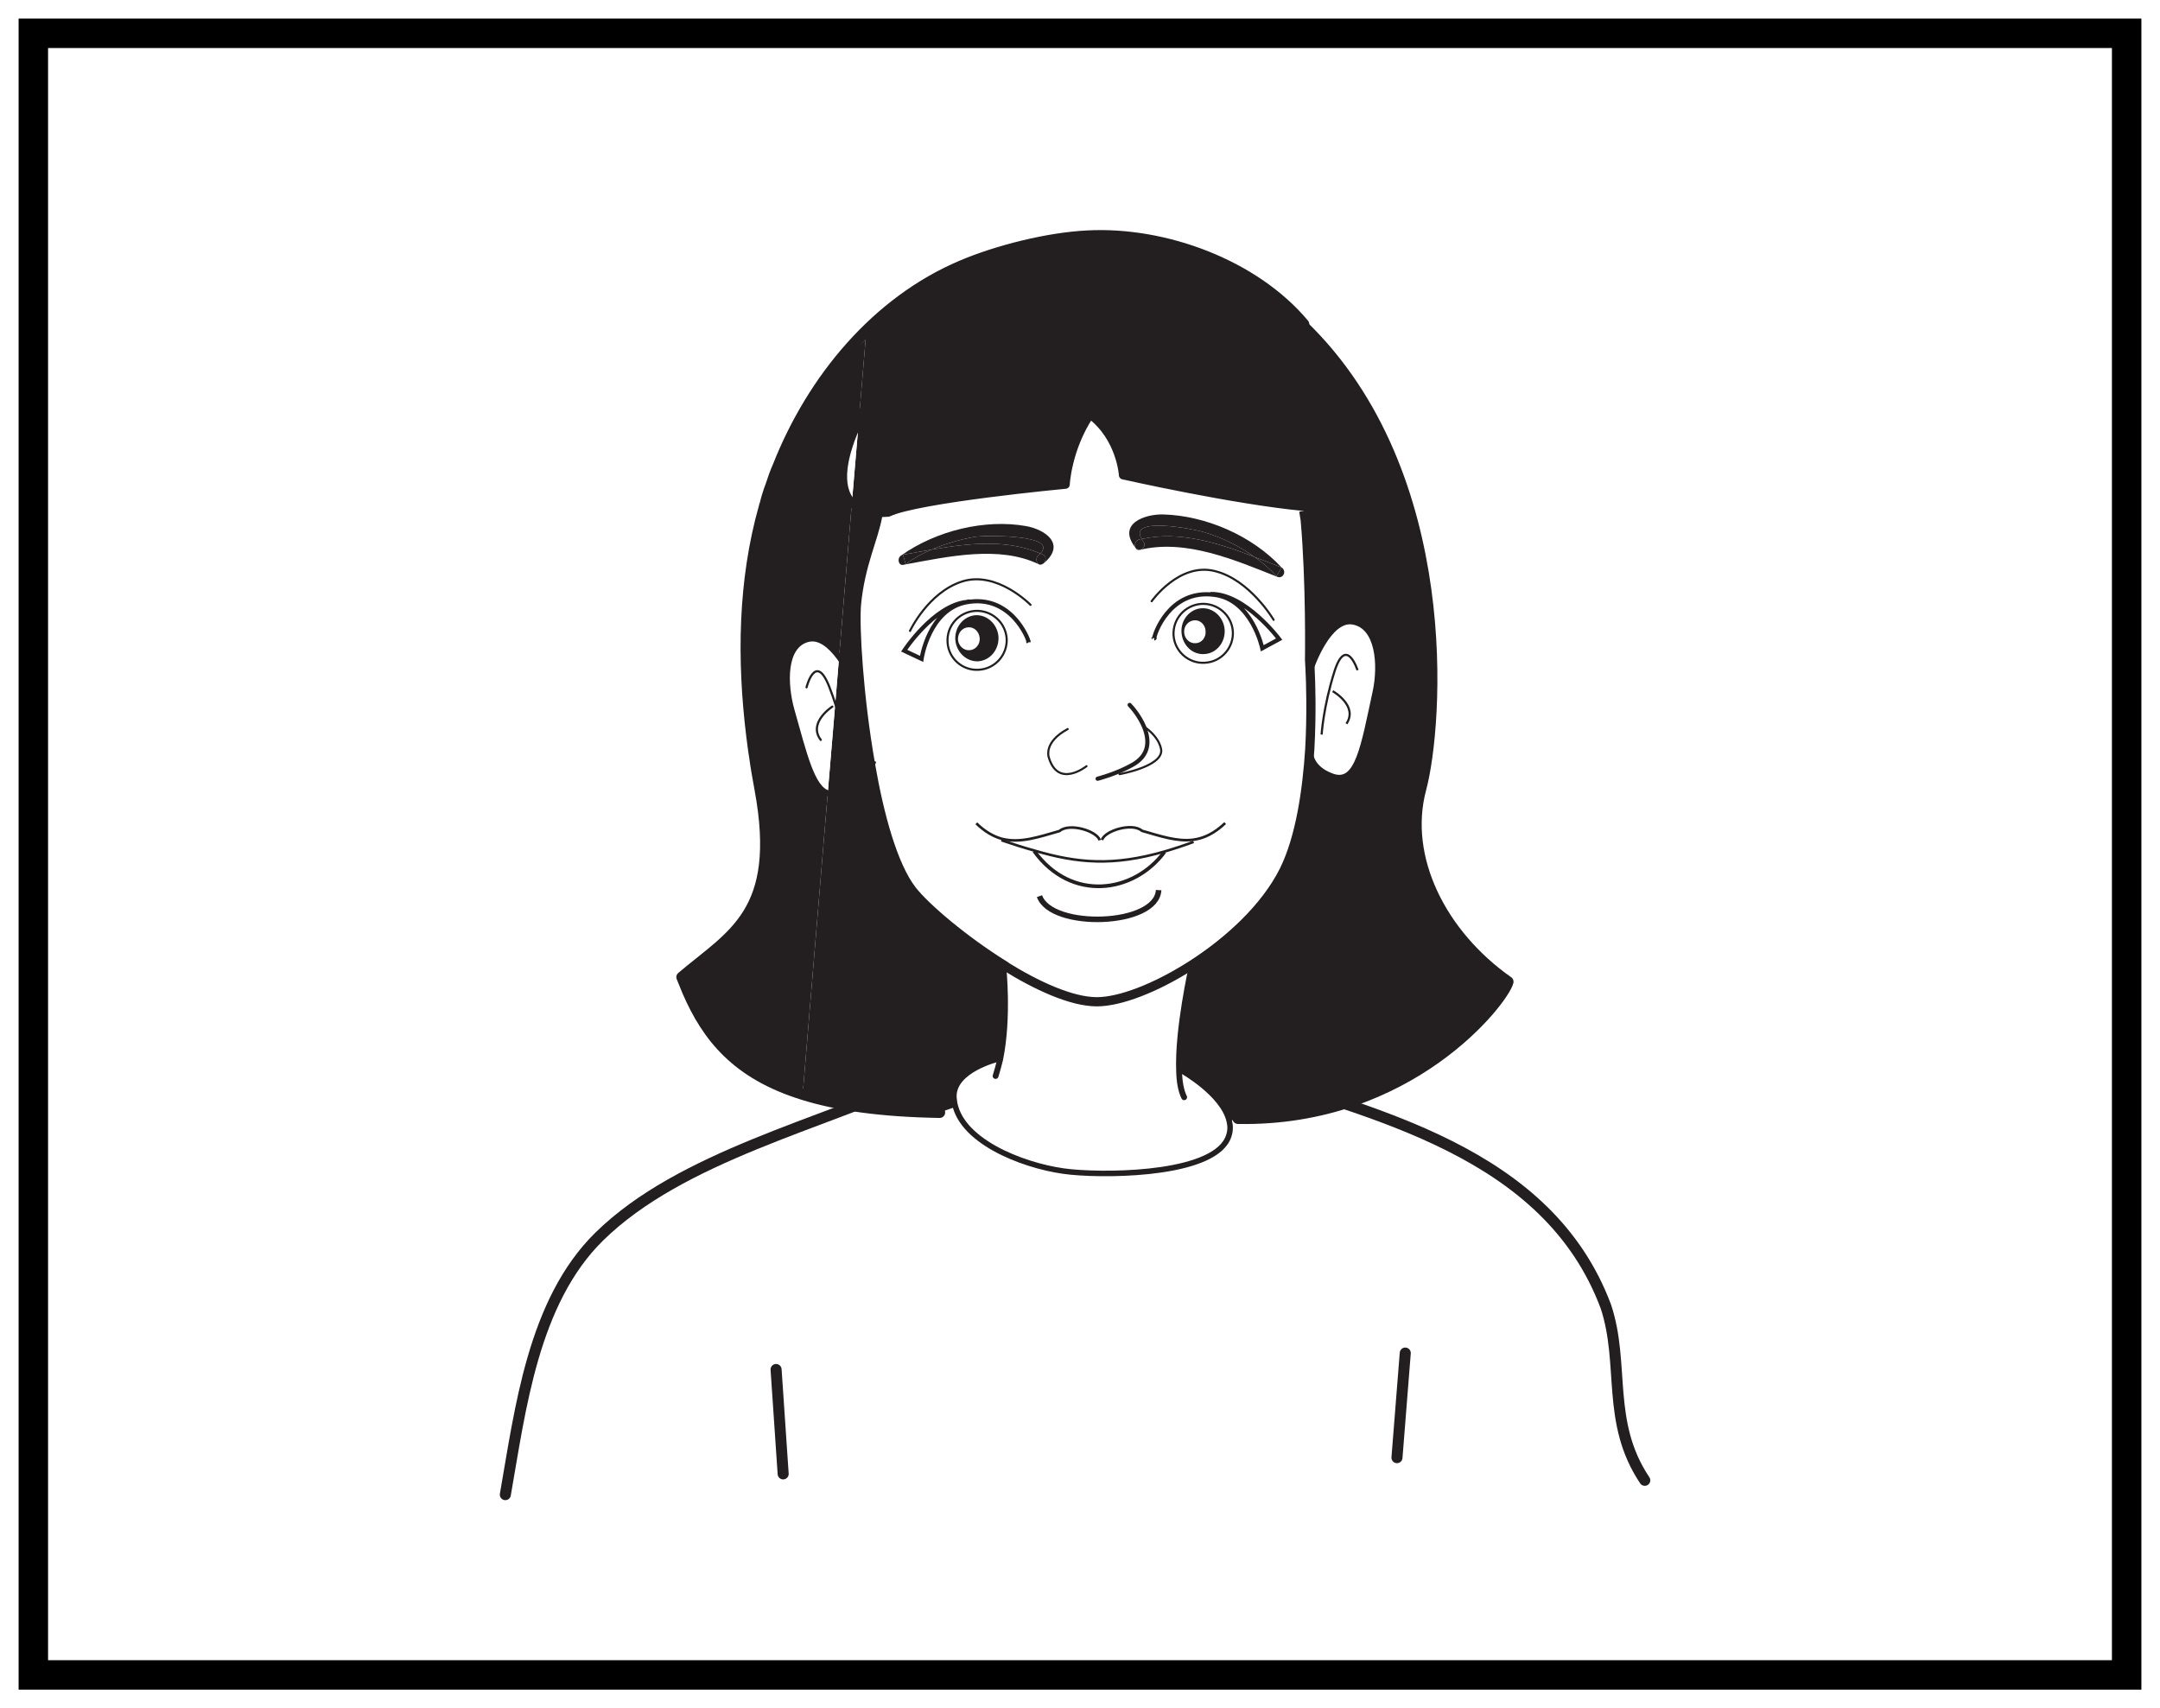 <?xml version="1.0" encoding="UTF-8"?>
<svg xmlns="http://www.w3.org/2000/svg" xmlns:xlink="http://www.w3.org/1999/xlink" width="293.348pt" height="232.012pt" viewBox="0 0 293.348 232.012" version="1.1">
<rect x="0" y="0" width="293.348" height="232.012" fill="#808080" stroke="none"/>
<defs>
<clipPath id="clip1">
  <path d="M 0 0 L 293.348 0 L 293.348 232.012 L 0 232.012 Z M 0 0 "/>
</clipPath>
</defs>
<g id="surface1">
<g clip-path="url(#clip1)" clip-rule="nonzero">
<path style=" stroke:none;fill-rule:nonzero;fill:rgb(100%,100%,100%);fill-opacity:1;" d="M 0 232.012 L 293.348 232.012 L 293.348 0 L 0 0 Z M 0 232.012 "/>
</g>
<path style=" stroke:none;fill-rule:nonzero;fill:rgb(100%,100%,100%);fill-opacity:1;" d="M 4.527 4.523 L 288.82 4.523 L 288.82 227.488 L 4.527 227.488 Z M 4.527 4.523 "/>
<path style=" stroke:none;fill-rule:nonzero;fill:rgb(0%,0%,0%);fill-opacity:1;" d="M 290.82 2.523 L 2.527 2.523 L 2.527 229.488 L 290.82 229.488 Z M 286.82 225.488 L 6.527 225.488 L 6.527 6.523 L 286.82 6.523 Z M 286.82 225.488 "/>
<path style=" stroke:none;fill-rule:nonzero;fill:rgb(100%,100%,100%);fill-opacity:1;" d="M 84.637 15.848 L 208.711 15.848 L 208.711 192.164 L 84.637 192.164 Z M 84.637 15.848 "/>
<path style="fill:none;stroke-width:1.5;stroke-linecap:round;stroke-linejoin:round;stroke:rgb(13.699%,12.199%,12.5%);stroke-opacity:1;stroke-miterlimit:4;" d="M -0.002 -0 C -14.06 -6.536 -33.267 -10.868 -44.385 -21.782 C -53.396 -30.633 -55.103 -45.293 -57.138 -56.832 " transform="matrix(1,0,0,-1,125.767,146.168)"/>
<path style="fill:none;stroke-width:1.5;stroke-linecap:round;stroke-linejoin:round;stroke:rgb(13.699%,12.199%,12.5%);stroke-opacity:1;stroke-miterlimit:4;" d="M -0 -0.001 C 19.949 -6.298 43.55 -11.54 51.422 -32.532 C 54.043 -40.396 51.422 -48.259 56.711 -56.154 " transform="matrix(1,0,0,-1,166.664,144.901)"/>
<path style="fill:none;stroke-width:1.5;stroke-linecap:round;stroke-linejoin:round;stroke:rgb(13.699%,12.199%,12.5%);stroke-opacity:1;stroke-miterlimit:4;" d="M -0.002 -0 C -0.38 -4.739 -0.755 -9.477 -1.127 -14.204 " transform="matrix(1,0,0,-1,190.849,183.773)"/>
<path style="fill:none;stroke-width:1.5;stroke-linecap:round;stroke-linejoin:round;stroke:rgb(13.699%,12.199%,12.5%);stroke-opacity:1;stroke-miterlimit:4;" d="M -0.001 0.001 C 0.311 -4.726 0.632 -9.46 0.96 -14.179 " transform="matrix(1,0,0,-1,105.4,186.005)"/>
<path style=" stroke:none;fill-rule:nonzero;fill:rgb(100%,100%,100%);fill-opacity:1;" d="M 187.352 148.938 C 199.184 145.188 204.18 135.84 204.801 133.348 C 195.688 126.957 190.469 116.52 192.961 107.172 C 195.23 98.641 197.879 64.188 176.664 43.98 "/>
<path style=" stroke:none;fill-rule:nonzero;fill:rgb(13.699%,12.199%,12.5%);fill-opacity:1;" d="M 174.051 77.078 C 173.82 77.469 173.594 77.863 173.363 78.258 C 172.48 77.305 171.496 76.422 170.414 75.668 C 171.66 76.125 172.867 76.617 174.051 77.078 "/>
<path style=" stroke:none;fill-rule:nonzero;fill:rgb(13.699%,12.199%,12.5%);fill-opacity:1;" d="M 163.602 88.832 C 161.965 88.965 160.59 87.652 160.461 85.918 C 160.328 84.219 161.574 82.711 163.18 82.613 C 164.781 82.512 166.191 83.824 166.32 85.527 C 166.422 87.262 165.207 88.734 163.602 88.832 M 162.395 87.359 C 163.215 87.328 163.801 86.574 163.73 85.723 C 163.703 84.84 162.984 84.184 162.195 84.25 C 161.375 84.316 160.758 85.035 160.82 85.918 C 160.883 86.77 161.574 87.426 162.395 87.359 "/>
<path style=" stroke:none;fill-rule:nonzero;fill:rgb(13.699%,12.199%,12.5%);fill-opacity:1;" d="M 170.352 75.633 C 165.441 73.734 160.133 72.066 155.055 73.211 C 153.125 70.07 162.164 71.871 163.34 72.23 C 165.734 72.918 168.191 74.062 170.352 75.633 "/>
<path style=" stroke:none;fill-rule:nonzero;fill:rgb(13.699%,12.199%,12.5%);fill-opacity:1;" d="M 155.285 73.57 C 155.844 74.262 154.762 75.078 154.207 74.391 C 154.043 74.031 154.172 73.41 154.695 73.277 C 154.828 73.246 154.926 73.211 155.055 73.211 C 155.09 73.309 155.188 73.441 155.285 73.57 "/>
<path style=" stroke:none;fill-rule:nonzero;fill:rgb(13.699%,12.199%,12.5%);fill-opacity:1;" d="M 170.352 75.633 C 168.191 74.062 165.734 72.918 163.34 72.23 C 162.164 71.871 153.125 70.07 155.055 73.211 C 154.926 73.211 154.828 73.246 154.695 73.273 C 154.172 73.406 154.043 74.031 154.207 74.391 C 151.648 71.117 155.484 69.805 158 69.871 C 163.672 70.035 169.988 72.688 174.051 77.074 C 172.875 76.617 171.66 76.129 170.418 75.668 C 170.383 75.633 170.383 75.633 170.352 75.633 "/>
<path style=" stroke:none;fill-rule:nonzero;fill:rgb(13.699%,12.199%,12.5%);fill-opacity:1;" d="M 155.055 73.211 C 160.133 72.066 165.441 73.734 170.352 75.637 C 170.383 75.637 170.383 75.637 170.41 75.668 C 171.496 76.422 172.477 77.305 173.363 78.258 C 173.594 77.863 173.82 77.469 174.051 77.078 C 174.117 77.078 174.148 77.141 174.18 77.176 C 174.738 77.73 174.18 78.617 173.496 78.355 C 167.766 76.094 161.055 73.148 154.797 74.688 C 154.5 74.75 154.301 74.621 154.207 74.391 C 154.762 75.078 155.844 74.258 155.285 73.574 C 155.188 73.441 155.09 73.309 155.055 73.211 "/>
<path style=" stroke:none;fill-rule:nonzero;fill:rgb(13.699%,12.199%,12.5%);fill-opacity:1;" d="M 141.664 75.34 C 142.219 75.602 142.023 76.387 141.562 76.617 C 141.496 76.652 141.402 76.684 141.27 76.684 C 141.203 76.715 141.172 76.684 141.105 76.652 C 141.07 76.652 141.07 76.617 141.039 76.617 C 140.711 76.355 140.617 75.766 141.039 75.406 C 141.137 75.34 141.203 75.242 141.27 75.176 C 141.402 75.207 141.531 75.277 141.664 75.34 "/>
<path style=" stroke:none;fill-rule:nonzero;fill:rgb(13.699%,12.199%,12.5%);fill-opacity:1;" d="M 132.328 72.918 C 133.539 72.691 143.922 72.559 141.27 75.176 C 136.816 73.211 131.508 73.77 126.5 74.652 C 128.398 73.836 130.398 73.277 132.328 72.918 "/>
<path style=" stroke:none;fill-rule:nonzero;fill:rgb(13.699%,12.199%,12.5%);fill-opacity:1;" d="M 141.27 76.684 C 141.402 76.684 141.496 76.652 141.566 76.617 C 141.465 76.684 141.367 76.719 141.27 76.684 "/>
<path style=" stroke:none;fill-rule:nonzero;fill:rgb(13.699%,12.199%,12.5%);fill-opacity:1;" d="M 162.031 39.711 C 174.18 45.543 182.172 66.434 178.832 68.988 C 178.273 68.957 177.719 68.891 177.098 68.824 C 167.434 67.906 152.531 64.535 152.531 64.535 C 152.531 64.535 152.238 59.426 148.043 56.281 C 144.938 60.898 144.707 65.812 144.707 65.812 C 144.707 65.812 124.535 67.711 120.633 69.609 C 120.145 69.641 119.691 69.676 119.258 69.609 C 117.621 69.578 116.445 69.086 115.691 68.301 L 116.645 57.066 C 119.656 50.879 125.355 44.16 130.691 41.676 C 141.465 36.602 148.043 42.918 148.043 42.918 C 149.59 41.184 154.074 35.879 162.031 39.711 "/>
<path style=" stroke:none;fill-rule:nonzero;fill:rgb(13.699%,12.199%,12.5%);fill-opacity:1;" d="M 130.102 86.871 C 130.164 87.719 130.891 88.375 131.668 88.309 C 132.488 88.277 133.117 87.523 133.051 86.672 C 132.98 85.789 132.297 85.133 131.48 85.199 C 130.656 85.262 130.07 85.984 130.102 86.871 M 129.738 86.871 C 129.645 85.168 130.852 83.695 132.461 83.559 C 134.062 83.461 135.473 84.777 135.602 86.477 C 135.699 88.211 134.492 89.684 132.883 89.816 C 131.281 89.914 129.871 88.605 129.738 86.871 "/>
<path style=" stroke:none;fill-rule:nonzero;fill:rgb(13.699%,12.199%,12.5%);fill-opacity:1;" d="M 141.039 76.617 C 135.703 74.066 128.859 75.57 122.996 76.652 L 122.996 76.617 C 124.078 75.832 125.254 75.176 126.5 74.652 C 131.508 73.77 136.816 73.211 141.27 75.176 C 141.203 75.242 141.137 75.34 141.039 75.406 C 140.617 75.766 140.715 76.355 141.039 76.617 "/>
<path style=" stroke:none;fill-rule:nonzero;fill:rgb(13.699%,12.199%,12.5%);fill-opacity:1;" d="M 126.504 74.652 C 125.254 75.176 124.074 75.832 122.996 76.617 C 122.863 76.195 122.766 75.766 122.633 75.34 C 123.879 75.113 125.188 74.883 126.504 74.652 "/>
<path style=" stroke:none;fill-rule:nonzero;fill:rgb(13.699%,12.199%,12.5%);fill-opacity:1;" d="M 141.27 75.18 C 143.922 72.559 133.539 72.688 132.328 72.918 C 130.398 73.277 128.402 73.832 126.504 74.652 C 125.188 74.883 123.879 75.113 122.637 75.34 C 122.766 75.766 122.863 76.191 122.996 76.617 L 122.996 76.652 C 122.898 76.684 122.766 76.684 122.668 76.719 C 122.047 76.848 121.781 75.867 122.344 75.473 C 127.223 72 133.867 70.492 139.301 71.445 C 141.824 71.867 144.938 73.867 141.695 76.551 C 141.664 76.586 141.598 76.617 141.566 76.617 C 142.02 76.391 142.219 75.602 141.664 75.34 C 141.531 75.273 141.402 75.211 141.27 75.18 "/>
<path style=" stroke:none;fill-rule:nonzero;fill:rgb(13.699%,12.199%,12.5%);fill-opacity:1;" d="M 135.602 143.82 C 135.602 143.82 129.383 145.293 129.547 149.027 C 129.578 149.488 129.645 149.91 129.77 150.34 L 127.609 151.09 C 119.719 150.961 113.695 150.109 109.012 148.637 L 112.414 107.73 C 112.91 107.926 113.434 107.895 114.055 107.633 C 116.539 106.582 117.754 104.684 118.211 103.801 C 119.426 110.809 121.293 117.59 123.848 120.895 C 125.648 123.219 130.82 127.641 136.387 131.113 L 136.387 131.145 L 136.258 131.309 C 136.258 131.309 137.016 138.09 135.832 143.887 Z M 135.602 143.82 "/>
<path style=" stroke:none;fill-rule:nonzero;fill:rgb(100%,100%,100%);fill-opacity:1;" d="M 116.641 57.066 L 115.691 68.301 C 113.594 66.141 114.379 61.75 116.641 57.066 "/>
<path style=" stroke:none;fill-rule:nonzero;fill:rgb(13.699%,12.199%,12.5%);fill-opacity:1;" d="M 180.965 105.469 C 184.434 106.648 185.188 101.441 186.824 93.91 C 187.574 90.34 187.246 85.102 183.809 84.445 C 180.371 83.762 178.016 90.801 178.016 90.801 L 177.914 90.801 C 177.883 90.012 177.852 89.586 177.852 89.586 C 177.852 89.586 178.016 79.074 177.258 70.594 C 177.195 70.199 177.129 69.773 177.062 69.383 L 177.098 68.824 C 177.719 68.891 178.273 68.957 178.832 68.988 C 182.172 66.434 174.18 45.539 162.031 39.711 C 154.074 35.879 149.59 41.184 148.047 42.918 C 148.047 42.918 141.465 36.602 130.691 41.676 C 125.355 44.16 119.656 50.879 116.637 57.066 L 117.559 46.094 C 111.984 51.105 108.227 57.004 105.707 63.258 C 110.352 51.5 119.031 41.02 130.594 36.105 C 135.441 34.043 142.316 32.309 147.688 32.047 C 158.137 31.492 170.32 35.977 177.062 44.031 L 176.902 44.199 C 197.859 64.434 195.238 98.656 192.945 107.172 C 190.457 116.508 195.699 126.953 204.801 133.34 C 204.18 135.828 191.477 152.336 168.125 151.906 L 166.945 152.27 C 166.125 148.598 160.559 145.457 160.559 145.457 L 160.133 145.457 C 159.906 139.891 161.836 131.309 161.836 131.309 L 161.738 131.145 C 166.879 127.871 171.855 123.285 174.379 118.242 C 176.605 113.754 177.52 107.336 177.883 101.703 L 177.914 101.703 C 177.914 101.703 177.52 104.258 180.965 105.469 "/>
<path style=" stroke:none;fill-rule:nonzero;fill:rgb(13.699%,12.199%,12.5%);fill-opacity:1;" d="M 116.316 82.086 C 116.051 85.133 116.609 94.66 118.215 103.766 L 118.215 103.801 C 117.758 104.684 116.539 106.582 114.055 107.633 C 113.434 107.895 112.91 107.926 112.414 107.73 L 113.434 95.578 L 113.957 89.227 L 115.691 68.301 C 116.445 69.086 117.621 69.578 119.258 69.609 L 119.227 69.938 C 118.609 73.344 116.84 76.617 116.316 82.086 "/>
<path style=" stroke:none;fill-rule:nonzero;fill:rgb(100%,100%,100%);fill-opacity:1;" d="M 113.957 89.227 L 113.434 95.578 L 112.414 107.73 C 110.254 107.043 109.207 102.492 107.504 96.465 C 106.52 92.961 106.328 87.688 109.699 86.805 C 111.305 86.379 112.809 87.688 113.957 89.227 "/>
<path style=" stroke:none;fill-rule:nonzero;fill:rgb(100%,100%,100%);fill-opacity:1;" d="M 109.012 148.633 L 108.816 150.797 C 101.738 148.305 97.191 143.785 93.391 134.648 C 96.074 140.84 100.07 145.848 109.012 148.633 "/>
<path style=" stroke:none;fill-rule:nonzero;fill:rgb(13.699%,12.199%,12.5%);fill-opacity:1;" d="M 117.559 46.094 L 116.641 57.066 C 114.379 61.75 113.598 66.137 115.691 68.301 L 113.957 89.223 C 112.809 87.688 111.305 86.375 109.699 86.805 C 106.328 87.688 106.52 92.961 107.504 96.465 C 109.207 102.488 110.254 107.039 112.414 107.727 L 109.012 148.633 C 100.074 145.848 96.074 140.84 93.391 134.648 C 93.129 134.027 92.867 133.371 92.602 132.715 C 99.383 126.953 106.328 124.004 103.215 107.172 C 102.953 105.797 102.723 104.324 102.492 102.816 C 102.328 101.867 102.23 100.949 102.102 100 C 100.953 90.633 100.828 79.434 103.805 68.824 C 103.805 68.723 103.84 68.625 103.902 68.531 C 104.133 67.676 104.426 66.793 104.691 65.973 C 105.016 65.027 105.344 64.137 105.703 63.258 C 108.227 57 111.992 51.105 117.559 46.094 "/>
<path style="fill:none;stroke-width:1.5;stroke-linecap:round;stroke-linejoin:round;stroke:rgb(13.699%,12.199%,12.5%);stroke-opacity:1;stroke-miterlimit:4;" d="M -0.001 0.001 C -6.743 8.056 -18.93 12.544 -29.375 11.985 C -34.747 11.724 -41.622 9.989 -46.469 7.927 C -58.032 3.013 -66.708 -7.468 -71.36 -19.226 C -71.751 -20.109 -72.079 -21.026 -72.372 -21.944 C -72.54 -22.366 -72.668 -22.761 -72.801 -23.187 C -72.93 -23.612 -73.067 -24.069 -73.161 -24.495 C -73.223 -24.597 -73.258 -24.691 -73.258 -24.792 C -76.11 -34.847 -76.239 -45.585 -74.961 -55.968 C -74.829 -56.917 -74.735 -57.835 -74.571 -58.784 C -74.372 -60.261 -74.11 -61.698 -73.848 -63.14 C -70.735 -79.972 -77.68 -82.921 -84.461 -88.683 C -84.196 -89.339 -83.934 -89.995 -83.672 -90.616 C -80.989 -96.808 -76.993 -101.816 -68.051 -104.601 C -63.368 -106.077 -57.344 -106.925 -49.45 -107.058 " transform="matrix(1,0,0,-1,177.063,44.032)"/>
<path style="fill:none;stroke-width:1.5;stroke-linecap:round;stroke-linejoin:round;stroke:rgb(13.699%,12.199%,12.5%);stroke-opacity:1;stroke-miterlimit:4;" d="M -0 0.002 C 23.351 -0.424 36.054 16.08 36.676 18.568 C 27.574 24.955 22.332 35.404 24.82 44.736 C 27.113 53.252 29.73 87.474 8.777 107.713 C 8.707 107.779 8.609 107.877 8.543 107.943 " transform="matrix(1,0,0,-1,168.125,151.908)"/>
<path style="fill:none;stroke-width:1.25;stroke-linecap:butt;stroke-linejoin:miter;stroke:rgb(13.699%,12.199%,12.5%);stroke-opacity:1;stroke-miterlimit:4;" d="M -0 0.002 C -1.606 9.103 -2.164 18.635 -1.899 21.681 C -1.375 27.15 0.394 30.424 1.011 33.83 " transform="matrix(1,0,0,-1,118.215,103.767)"/>
<path style="fill:none;stroke-width:1.25;stroke-linecap:butt;stroke-linejoin:miter;stroke:rgb(13.699%,12.199%,12.5%);stroke-opacity:1;stroke-miterlimit:4;" d="M -0.001 -0.002 C 0.07 -0.392 0.132 -0.818 0.195 -1.213 C 0.953 -9.693 0.789 -20.205 0.789 -20.205 C 0.789 -20.205 0.82 -20.631 0.851 -21.42 C 0.953 -23.381 1.082 -27.572 0.82 -32.322 C 0.457 -37.955 -0.458 -44.377 -2.684 -48.861 C -5.208 -53.904 -10.184 -58.49 -15.325 -61.764 C -20.102 -64.81 -24.954 -66.678 -28.098 -66.678 C -31.536 -66.678 -36.254 -64.517 -40.672 -61.764 L -40.672 -61.732 C -46.243 -58.26 -51.415 -53.838 -53.215 -51.514 C -55.77 -48.209 -57.637 -41.428 -58.848 -34.42 " transform="matrix(1,0,0,-1,177.063,69.381)"/>
<path style="fill:none;stroke-width:0.79;stroke-linecap:round;stroke-linejoin:round;stroke:rgb(13.699%,12.199%,12.5%);stroke-opacity:1;stroke-miterlimit:4;" d="M 0.001 -0.001 C 0.001 -0.001 -1.929 -8.583 -1.703 -14.15 C -1.671 -15.622 -1.441 -16.868 -1.015 -17.72 " transform="matrix(1,0,0,-1,161.835,131.308)"/>
<path style="fill:none;stroke-width:0.79;stroke-linecap:round;stroke-linejoin:round;stroke:rgb(13.699%,12.199%,12.5%);stroke-opacity:1;stroke-miterlimit:4;" d="M -0.001 -0.001 C -0.001 -0.001 0.753 -6.778 -0.427 -12.575 C -0.626 -13.364 -0.817 -14.114 -1.048 -14.833 " transform="matrix(1,0,0,-1,136.259,131.308)"/>
<path style="fill:none;stroke-width:1.25;stroke-linecap:butt;stroke-linejoin:miter;stroke:rgb(13.699%,12.199%,12.5%);stroke-opacity:1;stroke-miterlimit:4;" d="M -0 -0 L -0 0.035 C 0.129 0.332 0.195 0.527 0.195 0.527 " transform="matrix(1,0,0,-1,118.215,103.8)"/>
<path style="fill:none;stroke-width:0.79;stroke-linecap:round;stroke-linejoin:round;stroke:rgb(13.699%,12.199%,12.5%);stroke-opacity:1;stroke-miterlimit:4;" d="M 0.001 -0 C 0.001 -0 -0.855 1.929 -2.128 3.601 C -3.276 5.14 -4.78 6.453 -6.386 6.023 C -9.757 5.14 -9.565 -0.133 -8.581 -3.637 C -6.878 -9.66 -5.831 -14.211 -3.671 -14.903 C -3.175 -15.098 -2.651 -15.067 -2.03 -14.801 C 0.454 -13.754 1.669 -11.856 2.126 -10.973 " transform="matrix(1,0,0,-1,116.085,92.828)"/>
<path style="fill:none;stroke-width:0.296;stroke-linecap:round;stroke-linejoin:round;stroke:rgb(13.699%,12.199%,12.5%);stroke-opacity:1;stroke-miterlimit:4;" d="M 0.001 0 C 0.001 0 1.212 4.848 3.079 0.098 C 3.408 -0.722 3.669 -1.508 3.9 -2.226 C 5.076 -5.828 5.404 -8.418 5.404 -8.418 " transform="matrix(1,0,0,-1,109.534,93.352)"/>
<path style="fill:none;stroke-width:0.296;stroke-linecap:round;stroke-linejoin:round;stroke:rgb(13.699%,12.199%,12.5%);stroke-opacity:1;stroke-miterlimit:4;" d="M -0 0 C -0 0 -3.371 -2.164 -1.57 -4.519 " transform="matrix(1,0,0,-1,113.039,95.973)"/>
<path style="fill:none;stroke-width:0.79;stroke-linecap:butt;stroke-linejoin:miter;stroke:rgb(13.699%,12.199%,12.5%);stroke-opacity:1;stroke-miterlimit:4;" d="M 0.002 -0.001 C 0.002 -0.001 2.357 7.042 5.795 6.354 C 9.232 5.698 9.56 0.46 8.81 -3.11 C 7.174 -10.642 6.42 -15.849 2.951 -14.669 C -0.494 -13.462 -0.1 -10.903 -0.1 -10.903 " transform="matrix(1,0,0,-1,178.014,90.8)"/>
<path style="fill:none;stroke-width:0.296;stroke-linecap:butt;stroke-linejoin:miter;stroke:rgb(13.699%,12.199%,12.5%);stroke-opacity:1;stroke-miterlimit:4;" d="M -0.001 -0 C -0.001 -0 -1.54 4.746 -3.111 -0.098 C -4.654 -4.946 -4.88 -8.742 -4.88 -8.742 " transform="matrix(1,0,0,-1,184.368,91.027)"/>
<path style="fill:none;stroke-width:0.296;stroke-linecap:butt;stroke-linejoin:miter;stroke:rgb(13.699%,12.199%,12.5%);stroke-opacity:1;stroke-miterlimit:4;" d="M -0.002 0.001 C -0.002 0.001 3.506 -1.968 1.866 -4.425 " transform="matrix(1,0,0,-1,180.994,93.876)"/>
<path style="fill:none;stroke-width:0.284;stroke-linecap:butt;stroke-linejoin:miter;stroke:rgb(13.699%,12.199%,12.5%);stroke-opacity:1;stroke-miterlimit:4;" d="M -0.001 -0.002 C 0.131 -2.193 -1.54 -4.127 -3.767 -4.259 C -5.958 -4.423 -7.896 -2.748 -8.025 -0.556 C -8.189 1.67 -6.517 3.569 -4.294 3.733 C -2.064 3.866 -0.165 2.194 -0.001 -0.002 Z M -0.001 -0.002 " transform="matrix(1,0,0,-1,136.716,86.706)"/>
<path style="fill:none;stroke-width:0.284;stroke-linecap:butt;stroke-linejoin:miter;stroke:rgb(13.699%,12.199%,12.5%);stroke-opacity:1;stroke-miterlimit:4;" d="M 0 0.001 C 0.133 -2.195 -1.539 -4.128 -3.761 -4.257 C -5.961 -4.425 -7.89 -2.749 -8.054 -0.558 C -8.187 1.669 -6.515 3.567 -4.289 3.735 C -2.093 3.864 -0.164 2.227 0 0.001 Z M 0 0.001 " transform="matrix(1,0,0,-1,167.433,85.755)"/>
<path style="fill:none;stroke-width:0.284;stroke-linecap:round;stroke-linejoin:round;stroke:rgb(13.699%,12.199%,12.5%);stroke-opacity:1;stroke-miterlimit:4;" d="M -0.002 -0.001 C -0.002 -0.001 -4.552 4.683 -9.298 3.175 C -13.951 1.667 -16.373 -3.54 -16.373 -3.54 " transform="matrix(1,0,0,-1,139.959,82.152)"/>
<path style="fill:none;stroke-width:0.567;stroke-linecap:butt;stroke-linejoin:miter;stroke:rgb(13.699%,12.199%,12.5%);stroke-opacity:1;stroke-miterlimit:4;" d="M -0.002 0.001 C -0.002 0.461 2.029 6.649 8.088 5.895 C 13.264 5.305 14.67 -1.374 14.67 -1.374 L 16.963 -0.132 C 16.963 -0.132 12.283 6.126 7.631 5.993 " transform="matrix(1,0,0,-1,156.76,86.672)"/>
<path style="fill:none;stroke-width:0.567;stroke-linecap:butt;stroke-linejoin:miter;stroke:rgb(13.699%,12.199%,12.5%);stroke-opacity:1;stroke-miterlimit:4;" d="M -0.002 0.001 C -0.002 -0.035 -0.037 -0.035 -0.072 -0.066 C -0.037 -0.101 -0.037 -0.101 -0.072 -0.101 " transform="matrix(1,0,0,-1,156.826,86.606)"/>
<path style="fill:none;stroke-width:0.567;stroke-linecap:butt;stroke-linejoin:miter;stroke:rgb(13.699%,12.199%,12.5%);stroke-opacity:1;stroke-miterlimit:4;" d="M 0 0.001 L 0 0.032 C 0 0.395 -2.387 6.548 -8.414 5.435 C -13.555 4.489 -14.539 -2.261 -14.539 -2.261 L -16.898 -1.147 C -16.898 -1.147 -12.902 4.978 -8.414 5.47 C -8.25 5.532 -8.117 5.532 -7.957 5.532 " transform="matrix(1,0,0,-1,139.695,87.228)"/>
<path style="fill:none;stroke-width:0.567;stroke-linecap:butt;stroke-linejoin:miter;stroke:rgb(13.699%,12.199%,12.5%);stroke-opacity:1;stroke-miterlimit:4;" d="M -0.001 0.001 C -0.001 -0.034 0.03 -0.034 0.062 -0.065 " transform="matrix(1,0,0,-1,139.634,87.13)"/>
<path style="fill:none;stroke-width:0.284;stroke-linecap:round;stroke-linejoin:round;stroke:rgb(13.699%,12.199%,12.5%);stroke-opacity:1;stroke-miterlimit:4;" d="M 0.001 0 C 0.001 0 3.763 5.336 8.611 4.09 C 13.361 2.914 16.568 -2.523 16.568 -2.523 " transform="matrix(1,0,0,-1,156.401,81.66)"/>
<path style="fill:none;stroke-width:0.75;stroke-linecap:round;stroke-linejoin:round;stroke:rgb(13.699%,12.199%,12.5%);stroke-opacity:1;stroke-miterlimit:4;" d="M -0.001 -0.001 C -0.001 -0.001 5.566 -3.141 6.386 -6.813 C 6.55 -7.466 6.55 -8.122 6.32 -8.809 C 4.683 -13.985 -9.333 -14.278 -15.098 -13.723 C -20.438 -13.231 -29.278 -10.153 -30.79 -4.884 C -30.915 -4.454 -30.981 -4.028 -31.012 -3.571 C -31.18 0.163 -24.958 1.636 -24.958 1.636 " transform="matrix(1,0,0,-1,160.559,145.456)"/>
<path style="fill:none;stroke-width:0.567;stroke-linecap:round;stroke-linejoin:round;stroke:rgb(13.699%,12.199%,12.5%);stroke-opacity:1;stroke-miterlimit:4;" d="M -0.002 0.001 C 0.358 -0.359 1.377 -1.574 1.963 -2.98 C 2.686 -4.781 2.784 -6.878 0.229 -8.218 C -1.896 -9.402 -4.353 -10.023 -4.353 -10.023 " transform="matrix(1,0,0,-1,153.42,95.743)"/>
<path style="fill:none;stroke-width:0.284;stroke-linecap:round;stroke-linejoin:round;stroke:rgb(13.699%,12.199%,12.5%);stroke-opacity:1;stroke-miterlimit:4;" d="M -0.001 -0.001 C -0.001 -0.001 5.73 1.014 5.663 3.21 C 5.663 3.21 5.632 4.846 3.374 6.42 " transform="matrix(1,0,0,-1,152.044,105.143)"/>
<path style="fill:none;stroke-width:0.284;stroke-linecap:round;stroke-linejoin:round;stroke:rgb(13.699%,12.199%,12.5%);stroke-opacity:1;stroke-miterlimit:4;" d="M -0 -0.001 C -0 -0.001 -3.965 -3.177 -5.176 1.378 C -5.109 1.307 -5.832 3.272 -2.555 5.042 " transform="matrix(1,0,0,-1,147.559,104.061)"/>
<path style="fill:none;stroke-width:1.15;stroke-linecap:round;stroke-linejoin:round;stroke:rgb(13.699%,12.199%,12.5%);stroke-opacity:1;stroke-miterlimit:4;" d="M 0 -0.001 C 3.012 6.187 8.715 12.902 14.051 15.394 C 24.825 20.468 31.407 14.148 31.407 14.148 C 32.95 15.882 37.434 21.187 45.391 17.355 C 57.539 11.527 65.532 -9.368 62.192 -11.923 C 61.633 -11.887 61.079 -11.821 60.457 -11.759 C 50.793 -10.841 35.891 -7.469 35.891 -7.469 C 35.891 -7.469 35.598 -2.36 31.407 0.784 C 28.297 -3.833 28.067 -8.743 28.067 -8.743 C 28.067 -8.743 7.895 -10.641 3.993 -12.544 C 3.5 -12.575 3.051 -12.61 2.618 -12.544 C 0.981 -12.509 -0.195 -12.02 -0.949 -11.235 C -3.046 -9.075 -2.261 -4.684 0 -0.001 Z M 0 -0.001 " transform="matrix(1,0,0,-1,116.64,57.066)"/>
<path style="fill:none;stroke-width:0.356;stroke-linecap:butt;stroke-linejoin:miter;stroke:rgb(13.699%,12.199%,12.5%);stroke-opacity:1;stroke-miterlimit:4;" d="M 0.001 -0.001 C -0.429 1.28 -4.128 2.389 -5.468 1.245 C -8.32 0.428 -10.839 -0.458 -13.331 0.198 C -14.476 0.522 -15.624 1.178 -16.769 2.295 " transform="matrix(1,0,0,-1,149.359,114.116)"/>
<path style="fill:none;stroke-width:0.5;stroke-linecap:butt;stroke-linejoin:miter;stroke:rgb(13.699%,12.199%,12.5%);stroke-opacity:1;stroke-miterlimit:4;" d="M -0.002 -0.001 C -4.158 -5.599 -12.638 -6.841 -17.685 0.132 " transform="matrix(1,0,0,-1,158.135,115.721)"/>
<path style="fill:none;stroke-width:0.75;stroke-linecap:butt;stroke-linejoin:miter;stroke:rgb(13.699%,12.199%,12.5%);stroke-opacity:1;stroke-miterlimit:4;" d="M -0 0.001 C -0.266 -4.945 -14.606 -5.335 -16.18 -0.82 " transform="matrix(1,0,0,-1,157.352,120.895)"/>
<path style="fill:none;stroke-width:0.346;stroke-linecap:butt;stroke-linejoin:miter;stroke:rgb(13.699%,12.199%,12.5%);stroke-opacity:1;stroke-miterlimit:4;" d="M 0.002 0.002 C -1.409 -0.525 -2.717 -0.947 -3.963 -1.311 C -10.905 -3.307 -15.717 -2.916 -21.612 -1.178 C -23.022 -0.787 -24.494 -0.326 -26.1 0.228 " transform="matrix(1,0,0,-1,162.096,114.346)"/>
<path style="fill:none;stroke-width:0.356;stroke-linecap:butt;stroke-linejoin:miter;stroke:rgb(13.699%,12.199%,12.5%);stroke-opacity:1;stroke-miterlimit:4;" d="M -0.001 0 C 0.425 1.278 4.124 2.391 5.437 1.243 C 7.956 0.524 10.218 -0.261 12.413 0.032 C 13.851 0.227 15.261 0.883 16.737 2.29 " transform="matrix(1,0,0,-1,149.653,114.082)"/>
</g>
</svg>
